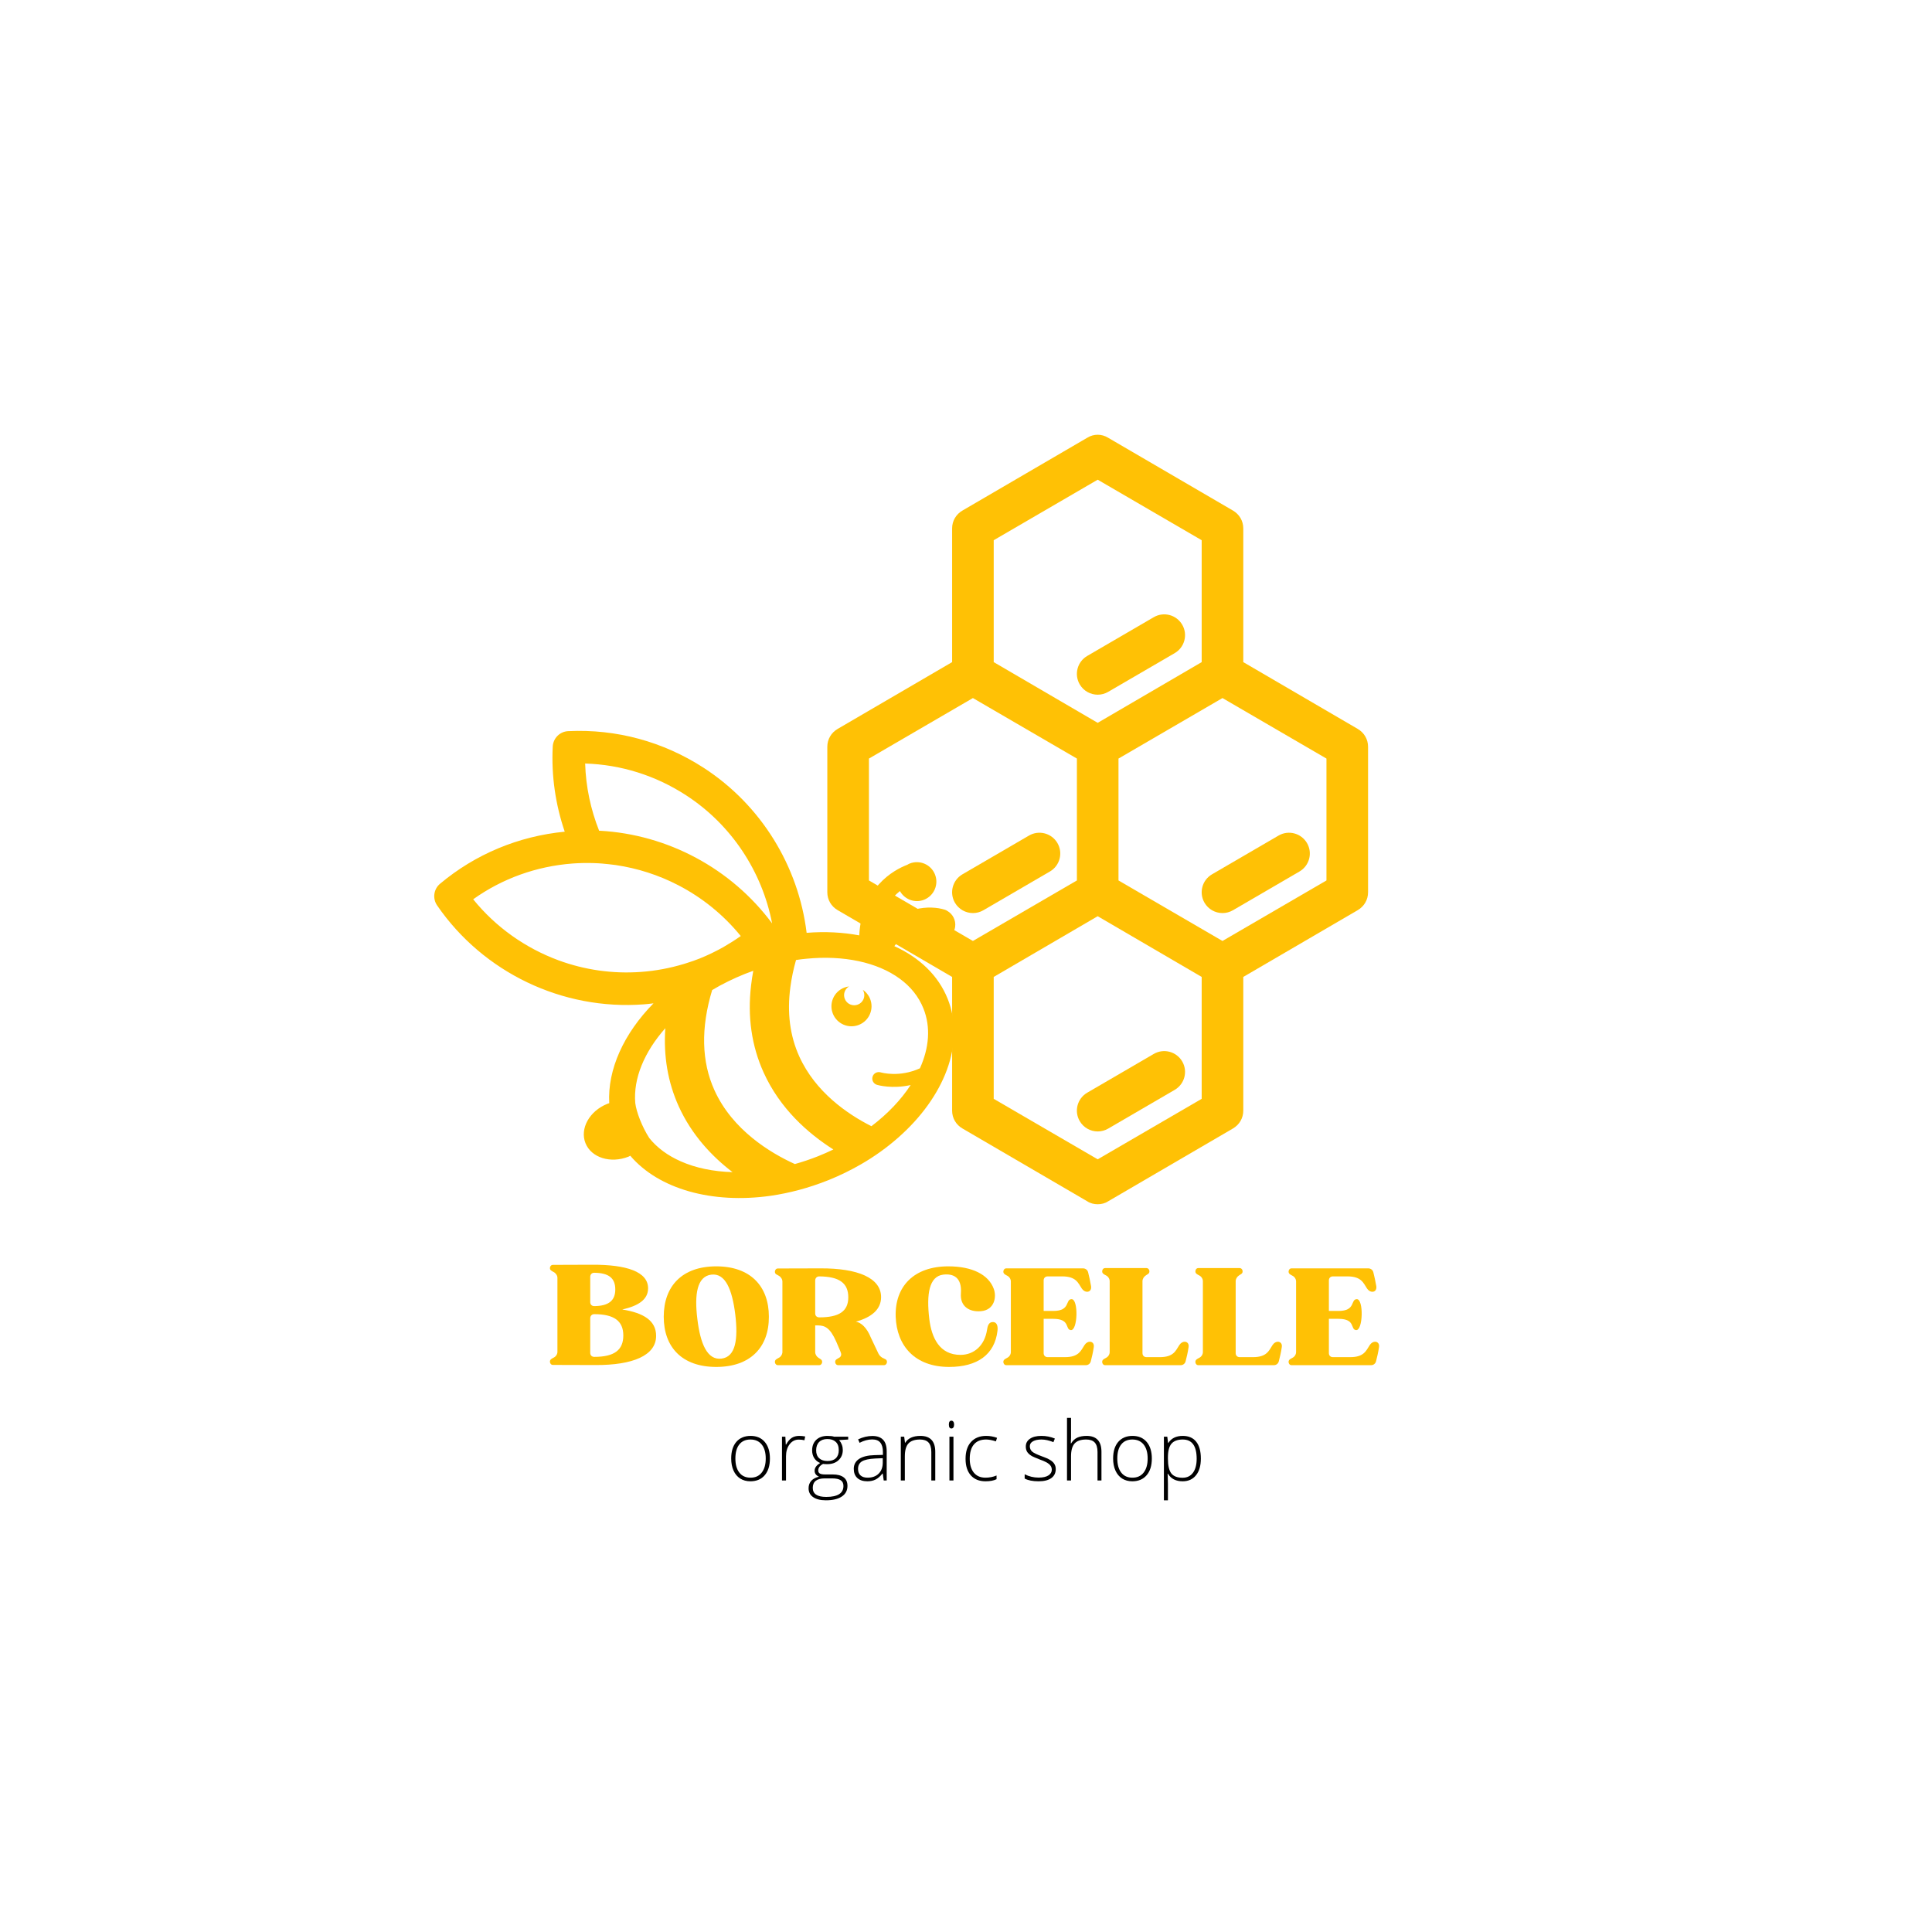 <svg xmlns="http://www.w3.org/2000/svg" xmlns:xlink="http://www.w3.org/1999/xlink" width="500" viewBox="0 0 375 375" height="500" preserveAspectRatio="xMidYMid meet"><defs><g></g><clipPath id="51d5e6dede"><path d="M 84 141.461 L 186 141.461 L 186 233 L 84 233 Z M 84 141.461 " clip-rule="nonzero"></path></clipPath><clipPath id="9c2249a3fb"><path d="M 160.637 84 L 265.637 84 L 265.637 233.988 L 160.637 233.988 Z M 160.637 84 " clip-rule="nonzero"></path></clipPath></defs><rect x="-37.5" width="450" fill="#ffffff" y="-37.5" height="450" fill-opacity="1"></rect><rect x="-37.5" width="450" fill="#ffffff" y="-37.5" height="450" fill-opacity="1"></rect><g clip-path="url(#51d5e6dede)"><path fill="#ffc105" d="M 179.238 195.75 C 180.688 199.363 180.34 203.406 178.555 207.359 C 174.574 209.176 171.129 208.195 170.945 208.145 C 170.277 207.949 169.566 208.312 169.367 208.977 C 169.156 209.645 169.535 210.352 170.207 210.562 C 170.379 210.617 173.164 211.41 176.758 210.605 C 174.887 213.461 172.309 216.188 169.141 218.594 C 164.438 216.223 158.273 211.957 155.145 205.066 C 153.324 201.055 152.742 196.539 153.414 191.574 C 153.637 189.879 154 188.129 154.508 186.336 C 155.188 186.227 155.855 186.152 156.523 186.09 C 163.754 185.375 170.27 186.766 174.629 189.953 C 176.723 191.473 178.309 193.426 179.238 195.75 Z M 158.777 224.426 C 157.281 225.02 155.766 225.527 154.281 225.941 C 149.496 223.766 142.176 219.336 138.68 211.625 C 136.152 206.059 136.008 199.531 138.23 192.168 C 139.23 191.566 140.27 191 141.355 190.473 C 142.402 189.961 143.492 189.473 144.609 189.027 C 145.137 188.816 145.672 188.617 146.211 188.43 C 146.031 189.387 145.891 190.328 145.785 191.254 C 145.066 197.363 145.887 203.023 148.227 208.188 C 151.387 215.164 156.781 219.953 161.754 223.113 C 160.797 223.578 159.801 224.016 158.777 224.426 Z M 132.125 225.41 C 129.625 224.309 127.547 222.797 126.02 220.887 C 124.609 218.688 123.52 215.828 123.305 214.105 C 122.898 209.34 125.059 204.18 129.137 199.574 C 128.766 205.016 129.633 210.086 131.746 214.754 C 134.266 220.297 138.18 224.453 142.184 227.512 C 138.449 227.406 135.012 226.695 132.125 225.41 Z M 108.379 186.387 C 101.973 184.012 96.223 179.965 91.844 174.551 C 97.5 170.516 104.129 168.133 111.156 167.605 C 111.754 167.559 112.344 167.539 112.938 167.52 C 113.098 167.512 113.25 167.52 113.41 167.508 C 113.91 167.5 114.418 167.504 114.93 167.516 C 115.082 167.523 115.219 167.523 115.371 167.531 C 115.879 167.543 116.383 167.578 116.891 167.617 C 117.043 167.625 117.203 167.645 117.359 167.664 C 117.793 167.695 118.227 167.754 118.656 167.801 C 118.93 167.84 119.211 167.863 119.488 167.902 C 123.734 168.527 127.832 169.844 131.621 171.805 C 136.262 174.203 140.422 177.551 143.781 181.684 C 142.688 182.457 141.555 183.168 140.402 183.832 C 139.812 184.164 139.215 184.484 138.602 184.781 C 138.422 184.879 138.227 184.973 138.043 185.059 C 137.309 185.406 136.559 185.746 135.793 186.051 C 135.016 186.359 134.215 186.641 133.402 186.895 C 133.188 186.965 132.957 187.043 132.738 187.105 C 130.07 187.906 127.312 188.438 124.461 188.645 C 118.926 189.055 113.449 188.258 108.379 186.387 Z M 113.578 148.199 C 120.523 148.414 127.242 150.512 133.16 154.359 C 141.961 160.066 147.918 169.148 149.867 179.23 C 141.941 168.562 129.609 161.98 116.457 161.246 C 116.398 161.242 116.348 161.25 116.289 161.246 C 114.66 157.133 113.711 152.723 113.578 148.199 Z M 183.863 176.805 C 183.727 176.707 183.574 176.633 183.402 176.578 C 180.621 175.688 174.859 175.777 170.617 181.266 C 170.988 176.938 172.859 174.398 174.672 172.953 C 175.586 174.59 177.578 175.348 179.367 174.637 C 181.305 173.863 182.254 171.66 181.477 169.727 C 180.699 167.777 178.5 166.844 176.559 167.617 C 176.406 167.676 176.262 167.762 176.117 167.848 C 173.363 168.902 167.277 172.309 166.777 181.555 C 163.59 180.961 160.148 180.77 156.566 181.062 C 154.984 168.105 147.734 156.273 136.613 149.051 C 128.734 143.945 119.641 141.473 110.301 141.914 C 108.664 141.98 107.371 143.285 107.285 144.91 C 106.996 150.594 107.828 156.18 109.613 161.43 C 100.648 162.305 92.301 165.77 85.414 171.535 C 84.168 172.574 83.918 174.402 84.848 175.746 C 93.797 188.77 109.168 196.129 124.938 194.945 C 125.578 194.902 126.211 194.824 126.844 194.746 C 121.082 200.609 117.895 207.582 118.254 214.129 C 118.137 214.176 118.023 214.195 117.906 214.242 C 114.41 215.633 112.508 219.059 113.641 221.887 C 114.773 224.715 118.516 225.891 122.012 224.5 C 122.129 224.453 122.223 224.387 122.336 224.328 C 127.867 230.82 138.242 233.707 149.586 232.102 C 153.223 231.574 156.949 230.594 160.656 229.117 L 160.879 229.031 C 163.062 228.148 165.125 227.133 167.062 226.02 C 169.746 224.477 172.191 222.711 174.348 220.805 C 183.285 212.945 187.414 202.547 183.945 193.875 C 182.113 189.297 178.418 185.832 173.59 183.645 C 175.488 181.133 177.633 180.254 179.324 180.016 C 179.562 181.293 180.578 182.332 181.934 182.512 C 183.621 182.738 185.168 181.562 185.395 179.883 C 185.562 178.602 184.922 177.402 183.863 176.805 " fill-opacity="1" fill-rule="nonzero"></path></g><path fill="#ffc105" d="M 168.887 193.879 C 169.684 195.867 168.711 198.129 166.715 198.926 C 164.719 199.719 162.457 198.75 161.66 196.758 C 160.863 194.77 161.832 192.508 163.828 191.711 C 164.152 191.586 164.48 191.504 164.805 191.465 C 163.98 191.945 163.609 192.973 163.977 193.887 C 164.375 194.891 165.52 195.383 166.531 194.98 C 167.539 194.578 168.027 193.438 167.625 192.43 C 167.578 192.316 167.527 192.211 167.461 192.109 C 168.082 192.527 168.59 193.133 168.887 193.879 " fill-opacity="1" fill-rule="nonzero"></path><g clip-path="url(#9c2249a3fb)"><path fill="#ffc105" d="M 263.52 141.473 L 241.32 128.516 L 241.32 102.555 C 241.32 101.105 240.551 99.812 239.301 99.09 L 215.078 84.961 C 213.828 84.191 212.293 84.191 211.043 84.961 L 186.824 99.09 C 185.57 99.812 184.805 101.109 184.805 102.555 L 184.805 128.516 L 162.602 141.473 C 161.352 142.191 160.582 143.488 160.582 144.941 L 160.582 173.195 C 160.582 174.648 161.348 175.941 162.602 176.668 L 184.805 189.621 L 184.805 215.578 C 184.805 217.031 185.57 218.324 186.824 219.047 L 211.043 233.176 C 211.648 233.582 212.375 233.742 213.062 233.742 C 213.75 233.742 214.473 233.582 215.082 233.176 L 239.301 219.047 C 240.555 218.324 241.32 217.027 241.32 215.578 L 241.32 189.621 L 263.523 176.668 C 264.773 175.941 265.539 174.648 265.539 173.195 L 265.539 144.941 C 265.539 143.488 264.77 142.195 263.52 141.473 M 192.879 104.855 L 213.062 93.109 L 233.246 104.855 L 233.246 128.516 L 213.062 140.301 L 192.879 128.516 Z M 168.66 170.895 L 168.66 147.238 L 188.84 135.492 L 209.027 147.238 L 209.027 170.895 L 188.84 182.641 Z M 233.246 213.281 L 213.062 225.023 L 192.879 213.281 L 192.879 189.621 L 213.062 177.836 L 233.246 189.621 Z M 257.465 170.895 L 237.281 182.641 L 217.098 170.895 L 217.098 147.238 L 237.281 135.492 L 257.465 147.238 Z M 257.465 170.895 " fill-opacity="1" fill-rule="evenodd"></path></g><path fill="#ffc105" d="M 213.066 134.84 C 211.676 134.84 210.324 134.125 209.574 132.836 C 208.449 130.91 209.102 128.438 211.031 127.316 L 223.949 119.793 C 225.875 118.676 228.344 119.324 229.469 121.258 C 230.59 123.176 229.938 125.652 228.008 126.773 L 215.09 134.293 C 214.453 134.664 213.758 134.84 213.066 134.84 " fill-opacity="1" fill-rule="evenodd"></path><path fill="#ffc105" d="M 213.066 219.613 C 211.676 219.613 210.324 218.895 209.574 217.605 C 208.449 215.684 209.102 213.211 211.031 212.09 L 223.949 204.566 C 225.875 203.445 228.344 204.098 229.469 206.027 C 230.59 207.949 229.938 210.422 228.008 211.543 L 215.09 219.066 C 214.453 219.434 213.758 219.613 213.066 219.613 " fill-opacity="1" fill-rule="evenodd"></path><path fill="#ffc105" d="M 237.285 177.227 C 235.898 177.227 234.543 176.508 233.793 175.223 C 232.672 173.297 233.324 170.824 235.254 169.703 L 248.172 162.18 C 250.094 161.062 252.562 161.711 253.688 163.641 C 254.812 165.562 254.156 168.035 252.23 169.156 L 239.312 176.68 C 238.672 177.051 237.977 177.227 237.285 177.227 " fill-opacity="1" fill-rule="evenodd"></path><path fill="#ffc105" d="M 188.848 177.227 C 187.457 177.227 186.105 176.508 185.352 175.223 C 184.23 173.297 184.883 170.824 186.812 169.703 L 199.73 162.18 C 201.656 161.062 204.125 161.711 205.25 163.641 C 206.367 165.562 205.719 168.035 203.789 169.156 L 190.871 176.68 C 190.234 177.051 189.535 177.227 188.848 177.227 " fill-opacity="1" fill-rule="evenodd"></path><g fill="#ffc105" fill-opacity="1"><g transform="translate(106.219, 264.981)"><g><path d="M 1.066 -0.051 L 9.41 -0.027 C 16.586 0 21.133 -1.871 21.133 -5.691 C 21.133 -8.629 18.742 -10.137 14.559 -10.812 C 17.73 -11.516 19.574 -12.762 19.574 -14.922 C 19.574 -18.145 15.391 -19.523 8.762 -19.496 L 1.066 -19.469 C 0.547 -19.469 0.312 -18.664 0.754 -18.379 C 0.883 -18.273 1.066 -18.172 1.273 -18.066 C 1.691 -17.832 1.977 -17.391 1.977 -16.949 L 1.977 -2.598 C 1.977 -2.133 1.691 -1.691 1.273 -1.48 C 1.066 -1.379 0.883 -1.273 0.754 -1.168 C 0.312 -0.859 0.547 -0.051 1.066 -0.051 Z M 8.344 -2.391 L 8.344 -9.098 C 8.344 -9.566 8.656 -9.902 9.125 -9.902 C 12.973 -9.902 14.766 -8.578 14.766 -5.77 C 14.766 -2.938 13.023 -1.613 9.125 -1.613 C 8.656 -1.613 8.344 -1.922 8.344 -2.391 Z M 8.344 -16.664 L 8.344 -17.129 C 8.344 -17.625 8.656 -17.938 9.125 -17.938 C 11.957 -17.91 13.207 -16.898 13.207 -14.688 C 13.207 -12.531 11.906 -11.488 9.125 -11.465 C 8.656 -11.465 8.344 -11.777 8.344 -12.242 Z M 8.344 -16.664 "></path></g></g></g><g fill="#ffc105" fill-opacity="1"><g transform="translate(127.922, 264.981)"><g><path d="M 0.91 -9.41 C 0.91 -3.484 4.473 0.34 11.102 0.34 C 17.73 0.34 21.344 -3.484 21.316 -9.41 C 21.316 -15.336 17.73 -19.184 11.102 -19.184 C 4.473 -19.184 0.91 -15.336 0.91 -9.41 Z M 10.137 -17.574 C 12.895 -17.91 14.191 -14.66 14.793 -9.852 C 15.363 -5.07 14.895 -1.613 12.113 -1.273 C 9.359 -0.938 8.008 -4.16 7.434 -8.969 C 6.836 -13.777 7.383 -17.234 10.137 -17.574 Z M 10.137 -17.574 "></path></g></g></g><g fill="#ffc105" fill-opacity="1"><g transform="translate(149.886, 264.981)"><g><path d="M 0.754 -17.652 C 0.883 -17.574 1.066 -17.469 1.273 -17.363 C 1.691 -17.129 1.977 -16.688 1.977 -16.223 L 1.977 -2.445 C 1.922 -2.027 1.664 -1.613 1.273 -1.43 C 1.09 -1.324 0.883 -1.223 0.754 -1.117 C 0.312 -0.805 0.547 0 1.09 0 L 9.125 0 C 9.672 0 9.902 -0.805 9.461 -1.117 C 9.305 -1.223 9.176 -1.324 9.02 -1.402 C 8.605 -1.664 8.344 -2.105 8.344 -2.547 L 8.344 -7.719 L 8.891 -7.719 C 10.191 -7.695 11.203 -7.332 12.426 -4.574 L 13.258 -2.625 L 13.23 -2.625 L 13.309 -2.469 C 13.492 -2.027 13.363 -1.613 12.918 -1.402 C 12.762 -1.301 12.582 -1.223 12.453 -1.117 C 12.008 -0.805 12.242 0 12.789 0 L 21.707 0 C 22.25 0 22.484 -0.805 22.043 -1.117 C 21.914 -1.195 21.809 -1.246 21.68 -1.301 C 21.238 -1.457 20.82 -1.82 20.613 -2.262 L 19.133 -5.383 C 18.352 -7.305 17.262 -8.266 16.246 -8.449 C 19.34 -9.305 21.133 -10.867 21.133 -13.207 C 21.133 -16.949 16.586 -18.82 9.41 -18.793 L 1.066 -18.77 C 0.547 -18.77 0.312 -17.961 0.754 -17.652 Z M 8.344 -16.43 C 8.344 -16.898 8.656 -17.234 9.125 -17.234 C 13.023 -17.207 14.766 -15.934 14.766 -13.18 C 14.766 -10.449 12.973 -9.281 9.125 -9.281 C 8.656 -9.281 8.344 -9.594 8.344 -10.059 Z M 8.344 -16.43 "></path></g></g></g><g fill="#ffc105" fill-opacity="1"><g transform="translate(172.941, 264.981)"><g><path d="M 0.91 -9.41 C 1.117 -3.742 4.652 0.34 11.281 0.34 C 16.766 0.34 20.121 -2.055 20.668 -6.656 C 20.77 -7.512 20.613 -8.32 19.836 -8.371 C 18.949 -8.422 18.742 -7.566 18.637 -6.836 C 18.172 -3.82 16.117 -2 13.492 -2 C 9.41 -2 7.875 -5.328 7.434 -8.969 C 6.863 -13.777 7.383 -17.234 10.137 -17.574 C 12.035 -17.805 13.805 -17.105 13.57 -13.906 C 13.387 -11.438 15.18 -10.293 17.418 -10.477 C 20.121 -10.684 20.535 -13.285 19.938 -14.844 C 18.949 -17.52 15.855 -19.184 11.125 -19.184 C 4.496 -19.184 0.727 -15.336 0.91 -9.41 Z M 0.91 -9.41 "></path></g></g></g><g fill="#ffc105" fill-opacity="1"><g transform="translate(194.228, 264.981)"><g><path d="M 0.754 -17.676 C 0.883 -17.574 1.066 -17.469 1.273 -17.363 C 1.691 -17.156 1.977 -16.715 1.977 -16.246 L 1.977 -2.547 C 1.977 -2.078 1.691 -1.637 1.273 -1.43 C 1.066 -1.324 0.883 -1.223 0.754 -1.117 C 0.312 -0.805 0.547 0 1.066 0 L 16.531 0 C 17 0 17.391 -0.312 17.496 -0.754 C 17.676 -1.457 17.938 -2.523 18.066 -3.457 C 18.195 -4.16 17.805 -4.551 17.312 -4.551 C 16.949 -4.551 16.559 -4.34 16.273 -3.898 C 15.57 -2.832 15.18 -1.559 12.477 -1.559 L 9.125 -1.559 C 8.656 -1.559 8.344 -1.871 8.344 -2.34 L 8.344 -8.996 L 10.215 -8.996 C 13.594 -8.996 12.453 -6.914 13.621 -6.812 C 14.973 -6.68 15.129 -12.867 13.75 -12.816 C 12.504 -12.762 13.594 -10.527 10.215 -10.527 L 8.344 -10.527 L 8.344 -16.453 C 8.344 -16.922 8.656 -17.234 9.125 -17.234 L 11.957 -17.234 C 14.66 -17.234 15.051 -15.934 15.754 -14.867 C 16.039 -14.453 16.43 -14.246 16.766 -14.246 C 17.262 -14.246 17.652 -14.609 17.547 -15.336 C 17.391 -16.273 17.156 -17.312 16.977 -18.016 C 16.871 -18.484 16.453 -18.793 15.988 -18.793 L 1.066 -18.793 C 0.547 -18.793 0.312 -17.988 0.754 -17.676 Z M 0.754 -17.676 "></path></g></g></g><g fill="#ffc105" fill-opacity="1"><g transform="translate(213.411, 264.981)"><g><path d="M 0.754 -17.73 C 0.883 -17.625 1.066 -17.52 1.273 -17.418 C 1.691 -17.207 1.977 -16.766 1.977 -16.301 L 1.977 -2.547 C 1.977 -2.078 1.691 -1.637 1.273 -1.43 C 1.066 -1.324 0.883 -1.223 0.754 -1.117 C 0.312 -0.805 0.547 0 1.066 0 L 15.754 0 C 16.223 0 16.609 -0.312 16.715 -0.754 C 16.898 -1.457 17.156 -2.523 17.285 -3.457 C 17.418 -4.16 17.027 -4.551 16.531 -4.551 C 16.168 -4.551 15.777 -4.34 15.492 -3.898 C 14.793 -2.832 14.402 -1.559 11.699 -1.559 L 9.125 -1.559 C 8.656 -1.559 8.344 -1.871 8.344 -2.34 L 8.344 -16.301 C 8.344 -16.742 8.605 -17.184 9.02 -17.441 C 9.148 -17.52 9.305 -17.625 9.461 -17.73 C 9.902 -18.039 9.672 -18.848 9.125 -18.848 L 1.066 -18.848 C 0.547 -18.848 0.312 -18.039 0.754 -17.73 Z M 0.754 -17.73 "></path></g></g></g><g fill="#ffc105" fill-opacity="1"><g transform="translate(231.501, 264.981)"><g><path d="M 0.754 -17.73 C 0.883 -17.625 1.066 -17.52 1.273 -17.418 C 1.691 -17.207 1.977 -16.766 1.977 -16.301 L 1.977 -2.547 C 1.977 -2.078 1.691 -1.637 1.273 -1.43 C 1.066 -1.324 0.883 -1.223 0.754 -1.117 C 0.312 -0.805 0.547 0 1.066 0 L 15.754 0 C 16.223 0 16.609 -0.312 16.715 -0.754 C 16.898 -1.457 17.156 -2.523 17.285 -3.457 C 17.418 -4.16 17.027 -4.551 16.531 -4.551 C 16.168 -4.551 15.777 -4.34 15.492 -3.898 C 14.793 -2.832 14.402 -1.559 11.699 -1.559 L 9.125 -1.559 C 8.656 -1.559 8.344 -1.871 8.344 -2.34 L 8.344 -16.301 C 8.344 -16.742 8.605 -17.184 9.02 -17.441 C 9.148 -17.52 9.305 -17.625 9.461 -17.73 C 9.902 -18.039 9.672 -18.848 9.125 -18.848 L 1.066 -18.848 C 0.547 -18.848 0.312 -18.039 0.754 -17.73 Z M 0.754 -17.73 "></path></g></g></g><g fill="#ffc105" fill-opacity="1"><g transform="translate(249.592, 264.981)"><g><path d="M 0.754 -17.676 C 0.883 -17.574 1.066 -17.469 1.273 -17.363 C 1.691 -17.156 1.977 -16.715 1.977 -16.246 L 1.977 -2.547 C 1.977 -2.078 1.691 -1.637 1.273 -1.43 C 1.066 -1.324 0.883 -1.223 0.754 -1.117 C 0.312 -0.805 0.547 0 1.066 0 L 16.531 0 C 17 0 17.391 -0.312 17.496 -0.754 C 17.676 -1.457 17.938 -2.523 18.066 -3.457 C 18.195 -4.16 17.805 -4.551 17.312 -4.551 C 16.949 -4.551 16.559 -4.34 16.273 -3.898 C 15.57 -2.832 15.18 -1.559 12.477 -1.559 L 9.125 -1.559 C 8.656 -1.559 8.344 -1.871 8.344 -2.34 L 8.344 -8.996 L 10.215 -8.996 C 13.594 -8.996 12.453 -6.914 13.621 -6.812 C 14.973 -6.68 15.129 -12.867 13.75 -12.816 C 12.504 -12.762 13.594 -10.527 10.215 -10.527 L 8.344 -10.527 L 8.344 -16.453 C 8.344 -16.922 8.656 -17.234 9.125 -17.234 L 11.957 -17.234 C 14.66 -17.234 15.051 -15.934 15.754 -14.867 C 16.039 -14.453 16.43 -14.246 16.766 -14.246 C 17.262 -14.246 17.652 -14.609 17.547 -15.336 C 17.391 -16.273 17.156 -17.312 16.977 -18.016 C 16.871 -18.484 16.453 -18.793 15.988 -18.793 L 1.066 -18.793 C 0.547 -18.793 0.312 -17.988 0.754 -17.676 Z M 0.754 -17.676 "></path></g></g></g><g fill="#000000" fill-opacity="1"><g transform="translate(140.988, 287.362)"><g><path d="M 8.453 -4.266 C 8.453 -2.879 8.113 -1.797 7.438 -1.016 C 6.77 -0.234 5.844 0.156 4.656 0.156 C 3.914 0.156 3.258 -0.02 2.688 -0.375 C 2.125 -0.738 1.691 -1.254 1.391 -1.922 C 1.086 -2.598 0.938 -3.379 0.938 -4.266 C 0.938 -5.648 1.27 -6.727 1.938 -7.5 C 2.613 -8.27 3.535 -8.656 4.703 -8.656 C 5.867 -8.656 6.785 -8.266 7.453 -7.484 C 8.117 -6.703 8.453 -5.629 8.453 -4.266 Z M 1.75 -4.266 C 1.75 -3.098 2.004 -2.188 2.516 -1.531 C 3.023 -0.875 3.75 -0.547 4.688 -0.547 C 5.625 -0.547 6.348 -0.875 6.859 -1.531 C 7.379 -2.188 7.641 -3.098 7.641 -4.266 C 7.641 -5.43 7.379 -6.336 6.859 -6.984 C 6.336 -7.629 5.609 -7.953 4.672 -7.953 C 3.734 -7.953 3.008 -7.629 2.5 -6.984 C 2 -6.348 1.75 -5.441 1.75 -4.266 Z M 1.75 -4.266 "></path></g></g></g><g fill="#000000" fill-opacity="1"><g transform="translate(150.361, 287.362)"><g><path d="M 4.766 -8.656 C 5.129 -8.656 5.516 -8.617 5.922 -8.547 L 5.781 -7.812 C 5.426 -7.895 5.055 -7.938 4.672 -7.938 C 3.953 -7.938 3.359 -7.629 2.891 -7.016 C 2.43 -6.398 2.203 -5.625 2.203 -4.688 L 2.203 0 L 1.422 0 L 1.422 -8.5 L 2.078 -8.5 L 2.156 -6.969 L 2.219 -6.969 C 2.562 -7.594 2.93 -8.031 3.328 -8.281 C 3.723 -8.531 4.203 -8.656 4.766 -8.656 Z M 4.766 -8.656 "></path></g></g></g><g fill="#000000" fill-opacity="1"><g transform="translate(156.586, 287.362)"><g><path d="M 8.047 -8.5 L 8.047 -7.953 L 6.297 -7.844 C 6.766 -7.258 7 -6.617 7 -5.922 C 7 -5.109 6.723 -4.445 6.172 -3.938 C 5.629 -3.426 4.898 -3.172 3.984 -3.172 C 3.598 -3.172 3.328 -3.188 3.172 -3.219 C 2.867 -3.062 2.633 -2.875 2.469 -2.656 C 2.312 -2.438 2.234 -2.203 2.234 -1.953 C 2.234 -1.68 2.332 -1.484 2.531 -1.359 C 2.738 -1.234 3.086 -1.172 3.578 -1.172 L 5.062 -1.172 C 5.977 -1.172 6.68 -0.984 7.172 -0.609 C 7.66 -0.242 7.906 0.305 7.906 1.047 C 7.906 1.941 7.539 2.629 6.812 3.109 C 6.094 3.598 5.062 3.844 3.719 3.844 C 2.645 3.844 1.816 3.633 1.234 3.219 C 0.648 2.812 0.359 2.242 0.359 1.516 C 0.359 0.93 0.535 0.441 0.891 0.047 C 1.254 -0.336 1.75 -0.598 2.375 -0.734 C 2.113 -0.848 1.906 -1.004 1.75 -1.203 C 1.602 -1.398 1.531 -1.629 1.531 -1.891 C 1.531 -2.461 1.891 -2.961 2.609 -3.391 C 2.117 -3.598 1.734 -3.914 1.453 -4.344 C 1.18 -4.781 1.047 -5.281 1.047 -5.844 C 1.047 -6.695 1.312 -7.379 1.844 -7.891 C 2.383 -8.398 3.113 -8.656 4.031 -8.656 C 4.594 -8.656 5.023 -8.602 5.328 -8.5 Z M 1.172 1.438 C 1.172 2.602 2.039 3.188 3.781 3.188 C 6.008 3.188 7.125 2.477 7.125 1.062 C 7.125 0.551 6.945 0.18 6.594 -0.047 C 6.25 -0.285 5.688 -0.406 4.906 -0.406 L 3.516 -0.406 C 1.953 -0.406 1.172 0.207 1.172 1.438 Z M 1.828 -5.844 C 1.828 -5.188 2.023 -4.676 2.422 -4.312 C 2.816 -3.957 3.348 -3.781 4.016 -3.781 C 4.723 -3.781 5.266 -3.957 5.641 -4.312 C 6.023 -4.676 6.219 -5.195 6.219 -5.875 C 6.219 -6.602 6.02 -7.145 5.625 -7.5 C 5.238 -7.863 4.695 -8.047 4 -8.047 C 3.32 -8.047 2.789 -7.852 2.406 -7.469 C 2.02 -7.082 1.828 -6.539 1.828 -5.844 Z M 1.828 -5.844 "></path></g></g></g><g fill="#000000" fill-opacity="1"><g transform="translate(164.951, 287.362)"><g><path d="M 6.578 0 L 6.391 -1.344 L 6.328 -1.344 C 5.898 -0.801 5.457 -0.414 5 -0.188 C 4.551 0.039 4.02 0.156 3.406 0.156 C 2.57 0.156 1.922 -0.055 1.453 -0.484 C 0.992 -0.91 0.766 -1.504 0.766 -2.266 C 0.766 -3.086 1.109 -3.727 1.797 -4.188 C 2.492 -4.645 3.492 -4.891 4.797 -4.922 L 6.422 -4.969 L 6.422 -5.531 C 6.422 -6.332 6.254 -6.938 5.922 -7.344 C 5.598 -7.758 5.07 -7.969 4.344 -7.969 C 3.551 -7.969 2.734 -7.75 1.891 -7.312 L 1.609 -7.984 C 2.535 -8.422 3.457 -8.641 4.375 -8.641 C 5.301 -8.641 5.992 -8.395 6.453 -7.906 C 6.922 -7.426 7.156 -6.676 7.156 -5.656 L 7.156 0 Z M 3.453 -0.547 C 4.359 -0.547 5.07 -0.805 5.594 -1.328 C 6.125 -1.848 6.391 -2.566 6.391 -3.484 L 6.391 -4.328 L 4.906 -4.266 C 3.707 -4.203 2.852 -4.016 2.344 -3.703 C 1.844 -3.391 1.594 -2.898 1.594 -2.234 C 1.594 -1.703 1.754 -1.285 2.078 -0.984 C 2.398 -0.691 2.859 -0.547 3.453 -0.547 Z M 3.453 -0.547 "></path></g></g></g><g fill="#000000" fill-opacity="1"><g transform="translate(173.425, 287.362)"><g><path d="M 7.344 0 L 7.344 -5.516 C 7.344 -6.367 7.16 -6.988 6.797 -7.375 C 6.441 -7.758 5.891 -7.953 5.141 -7.953 C 4.117 -7.953 3.375 -7.695 2.906 -7.188 C 2.438 -6.676 2.203 -5.844 2.203 -4.688 L 2.203 0 L 1.422 0 L 1.422 -8.5 L 2.078 -8.5 L 2.234 -7.328 L 2.281 -7.328 C 2.832 -8.211 3.812 -8.656 5.219 -8.656 C 7.145 -8.656 8.109 -7.625 8.109 -5.562 L 8.109 0 Z M 7.344 0 "></path></g></g></g><g fill="#000000" fill-opacity="1"><g transform="translate(182.861, 287.362)"><g><path d="M 2.203 0 L 1.422 0 L 1.422 -8.5 L 2.203 -8.5 Z M 1.312 -10.859 C 1.312 -11.359 1.477 -11.609 1.812 -11.609 C 1.969 -11.609 2.094 -11.539 2.188 -11.406 C 2.281 -11.281 2.328 -11.098 2.328 -10.859 C 2.328 -10.617 2.281 -10.43 2.188 -10.297 C 2.094 -10.16 1.969 -10.094 1.812 -10.094 C 1.477 -10.094 1.312 -10.348 1.312 -10.859 Z M 1.312 -10.859 "></path></g></g></g><g fill="#000000" fill-opacity="1"><g transform="translate(186.477, 287.362)"><g><path d="M 4.812 0.156 C 3.602 0.156 2.656 -0.223 1.969 -0.984 C 1.281 -1.754 0.938 -2.828 0.938 -4.203 C 0.938 -5.609 1.289 -6.703 2 -7.484 C 2.719 -8.266 3.695 -8.656 4.938 -8.656 C 5.664 -8.656 6.367 -8.531 7.047 -8.281 L 6.828 -7.594 C 6.098 -7.832 5.461 -7.953 4.922 -7.953 C 3.879 -7.953 3.086 -7.629 2.547 -6.984 C 2.016 -6.348 1.75 -5.426 1.75 -4.219 C 1.75 -3.07 2.016 -2.172 2.547 -1.516 C 3.086 -0.867 3.836 -0.547 4.797 -0.547 C 5.566 -0.547 6.285 -0.688 6.953 -0.969 L 6.953 -0.25 C 6.41 0.02 5.695 0.156 4.812 0.156 Z M 4.812 0.156 "></path></g></g></g><g fill="#000000" fill-opacity="1"><g transform="translate(194.077, 287.362)"><g></g></g></g><g fill="#000000" fill-opacity="1"><g transform="translate(198.232, 287.362)"><g><path d="M 6.688 -2.219 C 6.688 -1.457 6.395 -0.867 5.812 -0.453 C 5.238 -0.047 4.422 0.156 3.359 0.156 C 2.223 0.156 1.32 -0.02 0.656 -0.375 L 0.656 -1.203 C 1.508 -0.773 2.41 -0.562 3.359 -0.562 C 4.203 -0.562 4.836 -0.703 5.266 -0.984 C 5.703 -1.266 5.922 -1.633 5.922 -2.094 C 5.922 -2.52 5.75 -2.879 5.406 -3.172 C 5.062 -3.461 4.492 -3.75 3.703 -4.031 C 2.848 -4.344 2.25 -4.609 1.906 -4.828 C 1.562 -5.047 1.301 -5.297 1.125 -5.578 C 0.957 -5.859 0.875 -6.195 0.875 -6.594 C 0.875 -7.227 1.141 -7.727 1.672 -8.094 C 2.203 -8.469 2.945 -8.656 3.906 -8.656 C 4.82 -8.656 5.691 -8.484 6.516 -8.141 L 6.234 -7.438 C 5.398 -7.781 4.625 -7.953 3.906 -7.953 C 3.219 -7.953 2.672 -7.836 2.266 -7.609 C 1.859 -7.379 1.656 -7.062 1.656 -6.656 C 1.656 -6.219 1.812 -5.863 2.125 -5.594 C 2.438 -5.332 3.051 -5.035 3.969 -4.703 C 4.738 -4.43 5.297 -4.18 5.641 -3.953 C 5.992 -3.734 6.254 -3.484 6.422 -3.203 C 6.598 -2.922 6.688 -2.594 6.688 -2.219 Z M 6.688 -2.219 "></path></g></g></g><g fill="#000000" fill-opacity="1"><g transform="translate(205.683, 287.362)"><g><path d="M 7.344 0 L 7.344 -5.516 C 7.344 -6.367 7.16 -6.988 6.797 -7.375 C 6.441 -7.758 5.891 -7.953 5.141 -7.953 C 4.117 -7.953 3.375 -7.695 2.906 -7.188 C 2.438 -6.676 2.203 -5.844 2.203 -4.688 L 2.203 0 L 1.422 0 L 1.422 -12.156 L 2.203 -12.156 L 2.203 -8.297 L 2.156 -7.203 L 2.219 -7.203 C 2.531 -7.711 2.926 -8.082 3.406 -8.312 C 3.895 -8.539 4.5 -8.656 5.219 -8.656 C 7.145 -8.656 8.109 -7.625 8.109 -5.562 L 8.109 0 Z M 7.344 0 "></path></g></g></g><g fill="#000000" fill-opacity="1"><g transform="translate(215.118, 287.362)"><g><path d="M 8.453 -4.266 C 8.453 -2.879 8.113 -1.797 7.438 -1.016 C 6.77 -0.234 5.844 0.156 4.656 0.156 C 3.914 0.156 3.258 -0.02 2.688 -0.375 C 2.125 -0.738 1.691 -1.254 1.391 -1.922 C 1.086 -2.598 0.938 -3.379 0.938 -4.266 C 0.938 -5.648 1.27 -6.727 1.938 -7.5 C 2.613 -8.27 3.535 -8.656 4.703 -8.656 C 5.867 -8.656 6.785 -8.266 7.453 -7.484 C 8.117 -6.703 8.453 -5.629 8.453 -4.266 Z M 1.75 -4.266 C 1.75 -3.098 2.004 -2.188 2.516 -1.531 C 3.023 -0.875 3.75 -0.547 4.688 -0.547 C 5.625 -0.547 6.348 -0.875 6.859 -1.531 C 7.379 -2.188 7.641 -3.098 7.641 -4.266 C 7.641 -5.43 7.379 -6.336 6.859 -6.984 C 6.336 -7.629 5.609 -7.953 4.672 -7.953 C 3.734 -7.953 3.008 -7.629 2.5 -6.984 C 2 -6.348 1.75 -5.441 1.75 -4.266 Z M 1.75 -4.266 "></path></g></g></g><g fill="#000000" fill-opacity="1"><g transform="translate(224.491, 287.362)"><g><path d="M 5.062 0.156 C 3.75 0.156 2.797 -0.332 2.203 -1.312 L 2.141 -1.312 L 2.172 -0.656 C 2.191 -0.27 2.203 0.148 2.203 0.609 L 2.203 3.844 L 1.422 3.844 L 1.422 -8.5 L 2.078 -8.5 L 2.234 -7.281 L 2.281 -7.281 C 2.863 -8.195 3.797 -8.656 5.078 -8.656 C 6.223 -8.656 7.094 -8.281 7.688 -7.531 C 8.289 -6.781 8.594 -5.688 8.594 -4.25 C 8.594 -2.852 8.273 -1.77 7.641 -1 C 7.016 -0.227 6.156 0.156 5.062 0.156 Z M 5.047 -0.531 C 5.91 -0.531 6.582 -0.852 7.062 -1.5 C 7.539 -2.145 7.781 -3.051 7.781 -4.219 C 7.781 -6.707 6.879 -7.953 5.078 -7.953 C 4.086 -7.953 3.359 -7.68 2.891 -7.141 C 2.43 -6.598 2.203 -5.711 2.203 -4.484 L 2.203 -4.234 C 2.203 -2.898 2.422 -1.945 2.859 -1.375 C 3.305 -0.812 4.035 -0.531 5.047 -0.531 Z M 5.047 -0.531 "></path></g></g></g></svg>